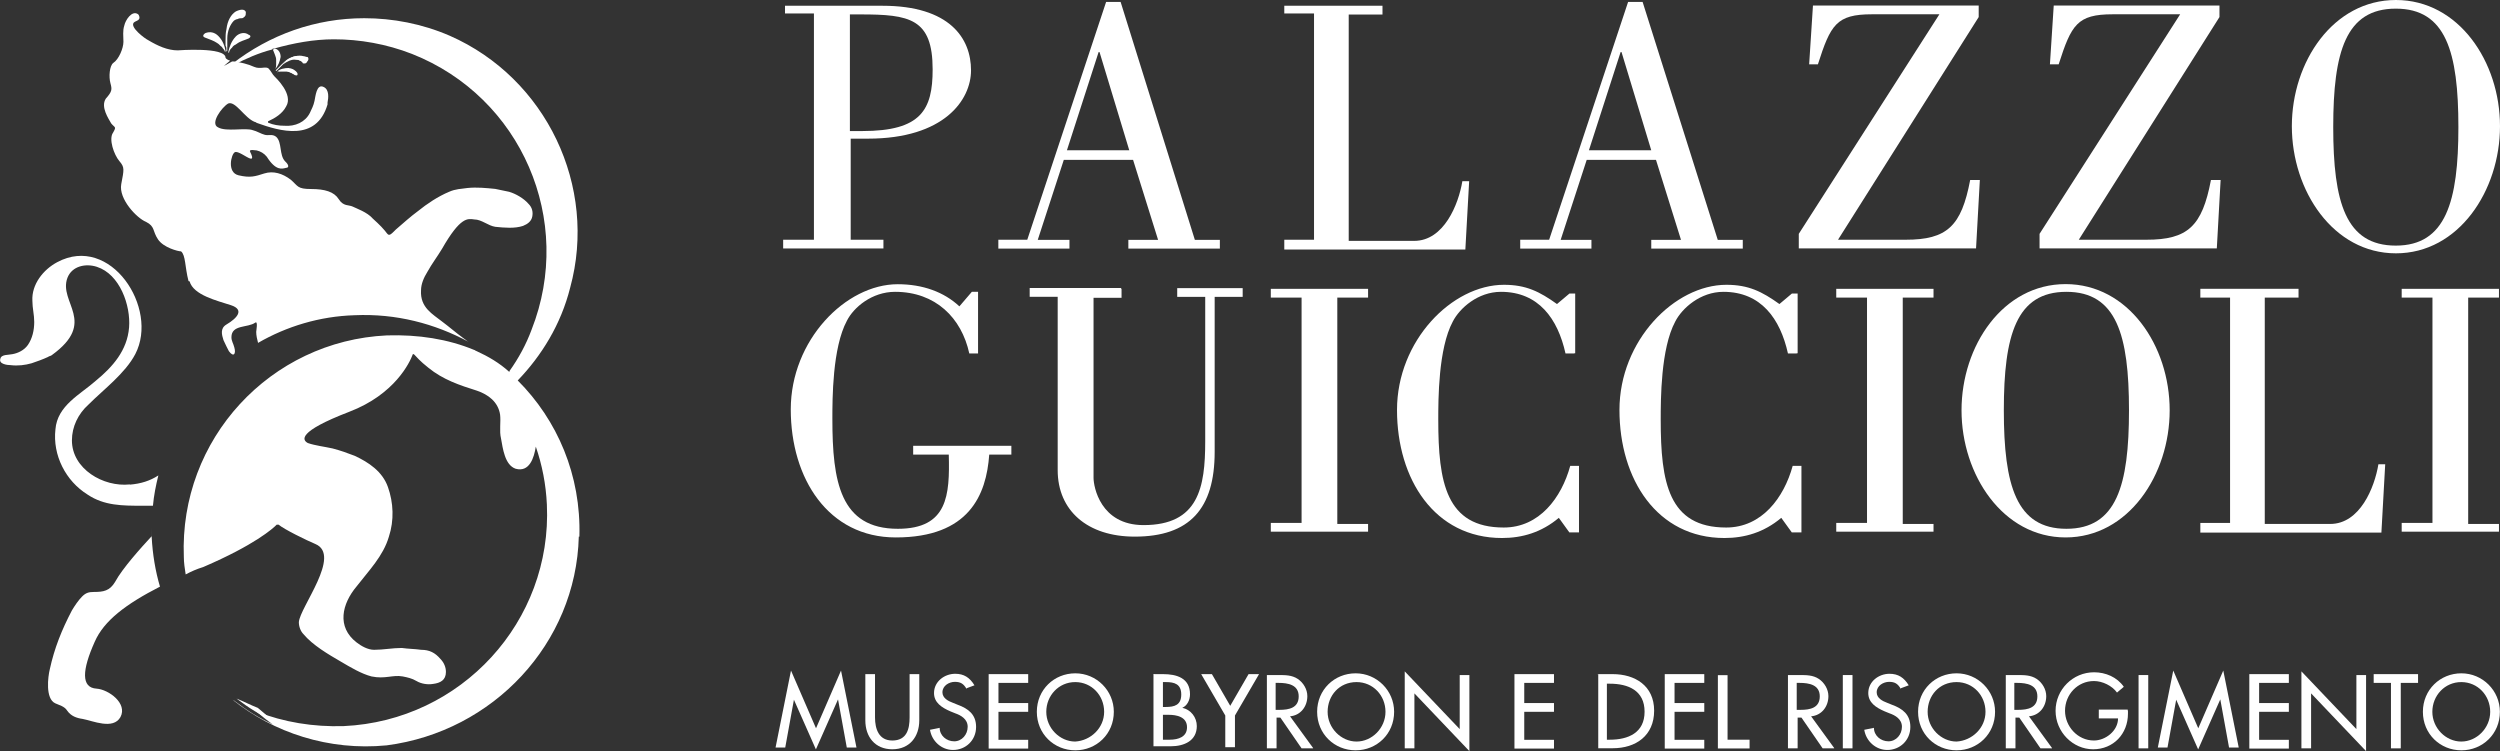 <?xml version="1.0" encoding="UTF-8"?>
<svg xmlns="http://www.w3.org/2000/svg" id="Livello_1" data-name="Livello 1" viewBox="0 0 216.91 65.18">
  <rect x="0" y="0" width="216.91" height="65.18" fill="#333333" stroke="none"/>
  <defs>
    <style>
      .cls-1 {
        fill: #fff;
        stroke-width: 0px;
      }
    </style>
  </defs>
  <g>
    <path class="cls-1" d="M25.62,6.54c-.25-.16-.47-.33-.8-.33h-.4c-.16,0-.25,0-.4.08h0c.33-.25.72-.33,1.04-.33s.55.25.72.55c.08,0-.08.08-.16,0h0v.02ZM26.66,5.35c-.08.08-.08.16-.25.16-.08,0-.16,0-.16-.08-.08-.08-.16-.16-.25-.16-.08-.08-.16-.08-.33-.08-.33-.08-.8.16-1.12.4l-.47.47-.08.08h-.08c0-.08.08-.08.08-.08l.16-.16.25-.25c.16-.16.4-.33.55-.47.47-.33.88-.4,1.27-.25.16.08.25.08.33.25.08,0,.16.08.08.16h0Z"></path>
    <path class="cls-1" d="M20.44,3.19c-.33.33-.55.88-.64,1.35,0,0,0,.08.08,0h0c0-.16.16-.33.25-.4.08-.16.25-.25.4-.33.33-.25.72-.33,1.04-.47.16-.08.25-.25,0-.33-.33-.25-.8-.16-1.12.16h0Z"></path>
    <path class="cls-1" d="M17.81,3.27c.4.16.72.25,1.04.47.16.08.25.25.4.33.08.16.25.25.25.4h.08c-.08-.47-.25-.96-.64-1.35-.33-.33-.72-.4-1.12-.25-.25.16-.25.33,0,.4h0Z"></path>
    <path class="cls-1" d="M13.18,46.5c-.96,1.04-2.55,2.8-3.19,3.98-.47.8-1.04.88-1.83.88-.47,0-.72.08-1.04.4s-.64.8-.88,1.2c-.88,1.68-1.52,3.27-1.92,5.11-.16.64-.4,2.55.47,2.95.33.16.8.25,1.04.64.33.47.8.64,1.35.72.88.16,2.63.96,3.27-.16.64-1.2-1.04-2.4-2.07-2.47-1.35-.08-1.27-1.6-.16-4.07.8-1.83,2.71-3.27,5.66-4.78-.4-1.35-.64-2.8-.72-4.31-.05-1.01-.05-1.04,0-.08h0Z"></path>
    <path class="cls-1" d="M11.27,42.03c-2.31.25-5.03-1.35-5.03-3.82,0-1.2.55-2.31,1.43-3.1,1.35-1.35,3.19-2.71,4.07-4.39,2.07-3.98-2.15-10.45-6.78-7.97-1.2.64-2.23,1.92-2.15,3.35,0,.64.16,1.2.16,1.83,0,.72-.16,1.43-.55,2-.33.47-.88.72-1.35.8-.33.08-.96,0-1.04.4-.16.47.64.55.88.55.64.08,1.27,0,1.83-.16.47-.16.96-.33,1.43-.55.08-.08.25-.08.33-.16,3.98-2.88.55-4.55,1.35-6.7.4-1.04,1.6-1.27,2.55-.96,2,.64,2.95,3.35,2.8,5.26-.16,2-1.43,3.43-2.88,4.62-1.35,1.2-3.35,2.15-3.51,4.23-.25,2.23.88,4.47,2.8,5.66,1.43.96,3.03.96,4.7.96h.96c.08-.88.25-1.75.47-2.63-.72.47-1.52.72-2.47.8h0Z"></path>
    <path class="cls-1" d="M19.64,4.3v.16h0c.08,0,.08-.08.08-.08v-1.04c0-.64.25-1.2.55-1.52.08-.08.25-.16.33-.16.16-.08.25-.08.4-.08.08,0,.16-.08.25-.16.08-.08.08-.25.08-.33,0-.16-.16-.25-.33-.25s-.4.08-.55.16c-.4.25-.72.8-.8,1.52-.08.33-.08.64-.08.96v.47c.08.16.08.25.08.33h0Z"></path>
    <path class="cls-1" d="M25.07,5.9c-.4,0-.8.08-1.04.33h0c.08-.08.25-.08.4-.08h.4c.33.08.55.25.8.33.16.08.25,0,.16-.16s-.4-.4-.72-.4h0v-.02Z"></path>
    <path class="cls-1" d="M23.71,4.38c.08.25.25.55.25.8v.4c0,.16,0,.25-.08.4h0c.25-.25.4-.64.47-1.04,0-.33-.16-.64-.47-.72h0c-.05,0-.11.03-.16.08-.08.08,0,.08,0,.08h0Z"></path>
    <path class="cls-1" d="M26.27,4.86c-.33-.08-.8,0-1.27.25-.25.16-.4.33-.55.47l-.25.25-.16.16-.08.08h0c0,.08.08,0,.08,0l.08-.08.47-.47c.33-.33.8-.47,1.12-.4.08,0,.16.08.33.08.08.08.16.08.25.16.08,0,.16.08.16.08.08,0,.16-.08.25-.16.08-.08.08-.25,0-.33-.16,0-.25-.08-.4-.08h-.02Z"></path>
    <path class="cls-1" d="M20.37,5.65c-.08,0-.16,0-.16-.08-.16.16-.4.33-.55.47.25-.16.47-.25.72-.4h0Z"></path>
    <path class="cls-1" d="M23.71,4.3c.05,0,.11-.03.16-.08-.08,0-.16,0-.16.08Z"></path>
    <path class="cls-1" d="M16.45,24.41c.33,1.2,2.4,1.68,3.59,2.07s.55,1.12-.4,1.68c-.55.33-.4.88-.25,1.35.16.33.33.72.47.96.4.55.64.25.47-.33-.08-.33-.25-.55-.25-.88,0-1.12,1.43-.8,2.07-1.27.25-.16.08.72.08.8,0,.33.08.64.16.96,2.47-1.43,5.35-2.31,8.38-2.4,3.59-.16,6.94.72,9.89,2.31-.16-.08-.33-.25-.47-.33-.64-.47-1.2-.96-1.83-1.43-.8-.64-1.92-1.2-1.83-2.71,0-.55.25-1.12.55-1.6.4-.72.88-1.35,1.27-2,1.6-2.8,2.23-2.63,2.8-2.55.64,0,1.2.55,1.83.64.8.08,1.68.16,2.4-.08.4-.16.72-.4.8-.8s0-.8-.33-1.12c-.4-.47-1.12-.88-1.68-1.04-.4-.08-.8-.16-1.2-.25-.8-.08-1.6-.16-2.4-.08-.55.08-1.04.08-1.6.33-.96.4-1.92,1.04-2.71,1.68-.64.47-1.27,1.04-1.92,1.6l-.16.16c-.47.47-.47.33-.8-.08s-1.04-1.04-1.04-1.04c-.47-.55-1.43-.88-1.75-1.04-.33-.16-.8,0-1.2-.64s-1.2-.88-2.4-.88-1.12-.25-1.75-.8c-.72-.55-1.52-.8-2.31-.55s-1.2.4-2.23.16-.64-1.83-.33-2c.25-.16,1.04.47,1.35.55s.08-.4,0-.55-.08-.25.55-.16c.33.08.64.25.88.55.8,1.27,1.35,1.04,1.68.96.25,0,.25-.25-.08-.55-.55-.55-.25-1.68-.8-2.15-.33-.25-.64-.08-.96-.16-.33-.08-.72-.33-1.04-.4-.64-.25-2.31.16-3.03-.25-.72-.33.33-1.75.88-2.07.64-.25,1.43,1.27,2.31,1.6.05,0,.11.03.16.08,2,.72,5.18,1.68,6.15-1.6v-.16c.08-.4.16-1.12-.33-1.35-.64-.33-.72.88-.8,1.2-.08.4-.25.72-.4,1.04-.4.8-1.27,1.2-2.23,1.12-.47,0-.96-.08-1.35-.25-.08,0-.08-.16,0-.16.55-.25,1.2-.64,1.52-1.27.64-1.04-.88-2.47-1.04-2.63s-.25-.4-.47-.64c-.25-.25-.72.08-1.27-.16-.55-.25-1.2-.4-1.75-.47h-.16c-.25.16-.47.25-.72.4.16-.16.4-.33.55-.47-.33-.08-.4-.25-.4-.25,0-.96-4.15-.64-4.15-.64-.88,0-1.75-.4-2.55-.88-.33-.16-1.6-1.12-1.27-1.52.16-.16.4-.16.47-.33.08-.08,0-.33-.08-.4-.55-.4-1.12.55-1.2.96-.16.47-.08.96-.08,1.43,0,.55-.4,1.52-.88,1.83-.33.25-.4,1.2-.25,1.75.15.55.16.72-.4,1.35-.47.72.25,1.75.47,2.15.33.4.47.25.16.8-.4.55.08,1.92.55,2.47.47.55.4.72.16,2s1.35,2.95,2.15,3.27c.8.4.55.8,1.04,1.52.48.72,1.75,1.04,2,1.04.4.33.33,1.35.64,2.55h0l.03.04Z"></path>
    <path class="cls-1" d="M50.27,46.57c.16-5.35-1.92-10.13-5.35-13.56,2.07-2.15,3.75-4.86,4.55-8.05,2.4-8.77-2.07-18.18-10.45-21.86-2.4-1.04-4.95-1.52-7.42-1.52-4.23,0-8.21,1.43-11.48,3.98.05,0,.11.03.16.08,1.04-.55,2.15-1.04,3.35-1.35,0-.08.08-.08.16-.08,1.68-.47,3.43-.8,5.18-.8,2.23,0,4.55.4,6.78,1.27,9.49,3.75,14.11,14.44,10.37,23.93-.47,1.27-1.12,2.47-1.92,3.59v.08h0c-.88-.8-1.83-1.35-2.88-1.83-.08,0-.08-.08-.16-.08-2.31-.96-4.86-1.35-7.58-1.27-10.13.47-18.03,9.01-17.63,19.22,0,.47.08,1.04.16,1.52.47-.25.96-.47,1.52-.64,4.47-1.92,6.06-3.35,6.38-3.68h.16c.47.4,2.4,1.35,3.19,1.68,2.31.96-1.35,5.5-1.43,6.78,0,.4.16.8.4,1.04.8.96,2.15,1.75,3.27,2.4.8.47,1.75,1.04,2.63,1.27,1.2.25,1.83-.16,2.71,0,.4.08.8.16,1.2.4s.96.33,1.43.25c.64-.08,1.12-.33,1.12-1.04,0-.4-.16-.8-.47-1.12-.47-.55-.96-.8-1.68-.8-.55-.08-1.12-.08-1.68-.16-.8,0-1.6.16-2.4.16-.55,0-1.12-.33-1.52-.64-1.75-1.35-1.27-3.35,0-4.86,1.04-1.35,2.31-2.63,2.8-4.31.47-1.43.4-2.95-.08-4.31s-1.68-2.15-2.88-2.71c-.64-.25-1.27-.47-1.92-.64-.72-.16-1.52-.25-2.15-.47-.47-.25-.96-.96,3.59-2.71,3.98-1.52,5.26-4.31,5.5-4.95,0-.08.08-.08.16,0,.16.16.47.55,1.2,1.12,1.27,1.04,2.71,1.52,4.23,2,.96.33,1.83.96,2,2.07.08.64-.08,1.43.08,2.07.16.88.33,2.31,1.27,2.63,1.2.33,1.6-.96,1.75-1.92.55,1.6.88,3.27.96,5.03.47,10.13-7.42,18.75-17.63,19.22-2.63.08-5.18-.33-7.58-1.27.47.4.96.8,1.43,1.12-1.2-.55-2.23-1.2-3.27-2-.08-.08-.16-.08-.25-.16,3.59,2.88,8.38,4.47,13.4,3.98,9.25-1.2,16.43-8.85,16.67-18.11h.07Z"></path>
    <path class="cls-1" d="M22.35,61.41c-.64-.25-1.2-.55-1.83-.8,1.04.8,2.07,1.43,3.27,2l-1.43-1.2h0Z"></path>
  </g>
  <g>
    <g>
      <path class="cls-1" d="M68.22.5h8.35c5.85,0,7.68,2.84,7.68,5.6,0,2.58-2.34,5.93-8.94,5.93h-1.5v8.77h2.84v.76h-8.7v-.76h2.67V1.17h-2.51v-.67h.1ZM73.74,11.37h1.08c5.1,0,6.1-1.84,6.1-5.35,0-4.42-2-4.77-6.27-4.77h-.91s0,10.11,0,10.11Z"></path>
      <path class="cls-1" d="M86.62,21.56v-.76h2.51L95.97.17h1.26l6.44,20.64h2.17v.76h-7.94v-.76h2.58l-2.17-6.94h-6.01l-2.26,6.94h2.75v.76h-6.19.02ZM97.98,13.04l-2.58-8.52h-.08l-2.75,8.52h5.43-.02Z"></path>
      <path class="cls-1" d="M111.43,21.56v-.76h2.58V1.17h-2.58v-.67h8.52v.76h-2.93v19.64h5.68c2.58,0,3.85-3.17,4.18-5.18h.59l-.33,5.93h-15.71v-.1h0Z"></path>
      <path class="cls-1" d="M131.9,21.56v-.76h2.51L141.26.17h1.26l6.52,20.64h2.17v.76h-7.94v-.76h2.58l-2.17-6.94h-6.01l-2.26,6.94h2.67v.76h-6.19.02ZM143.27,13.04l-2.58-8.52h-.08l-2.75,8.52h5.43-.02Z"></path>
      <path class="cls-1" d="M159.49,20.8h5.85c3.59,0,4.84-1.17,5.6-5.18h.84l-.33,5.93h-15.38v-1.26l12.2-19.05h-5.85c-3.09,0-3.59.91-4.69,4.34h-.76l.33-5.1h14.38v1l-12.2,19.31h0Z"></path>
      <path class="cls-1" d="M180.38,20.8h5.85c3.59,0,4.84-1.17,5.6-5.18h.84l-.33,5.93h-15.38v-1.26l12.2-19.05h-5.85c-3.09,0-3.59.91-4.69,4.34h-.76l.33-5.1h14.38v1l-12.2,19.31h0Z"></path>
      <path class="cls-1" d="M198.85,10.95c0-5.6,3.59-10.95,9.03-10.95s9.03,5.35,9.03,10.95-3.59,11.03-9.03,11.03-9.03-5.43-9.03-11.03ZM213.3,11.03c0-6.52-1.08-10.28-5.43-10.28s-5.43,3.76-5.43,10.28,1.08,10.28,5.43,10.28,5.43-3.85,5.43-10.28Z"></path>
    </g>
    <path class="cls-1" d="M84.36,25.32h.5v5.35h-.76c-.67-3.09-2.93-5.35-6.44-5.35-2,0-3.59,1.34-4.18,2.51-1.26,2.34-1.26,6.77-1.26,8.52,0,5.43.67,9.53,5.68,9.53,4.34,0,4.51-2.93,4.42-6.44h-3.09v-.76h8.52v.76h-1.92c-.25,3.51-1.75,7.19-8.11,7.19-5.85,0-9.11-5.1-9.11-11.11s4.77-10.86,9.28-10.86c2.17,0,4.01.67,5.35,1.92l1.08-1.26h.03Z"></path>
    <path class="cls-1" d="M97.31,25.08v.76h-2.43v15.62c0,.76.59,4.1,4.34,4.1,4.77,0,5.35-3.26,5.35-7.27v-12.53h-2.43v-.76h5.68v.76h-2.43v13.45c0,4.93-2.17,7.35-6.94,7.35-4.1,0-6.68-2.26-6.68-5.77v-15.04h-2.43v-.76h7.94v.08h.02Z"></path>
    <path class="cls-1" d="M118.7,46.13h-8.44v-.76h2.67v-19.55h-2.67v-.76h8.44v.76h-2.67v19.64h2.67v.67Z"></path>
    <path class="cls-1" d="M136.59,30.67h-.76c-.67-3.02-2.34-5.35-5.6-5.35-2,0-3.59,1.42-4.18,2.58-1.26,2.34-1.26,6.77-1.26,8.52,0,5.43.67,9.35,5.68,9.35,3.09,0,5.01-2.58,5.77-5.35h.76v5.77h-.84l-.91-1.26c-1.5,1.26-3.17,1.75-4.93,1.75-5.85,0-9.11-5.1-9.11-11.11s4.77-10.86,9.28-10.86c1.92,0,3.09.59,4.6,1.67l1.08-.91h.5v5.18h-.08Z"></path>
    <path class="cls-1" d="M155.89,30.67h-.76c-.67-3.02-2.34-5.35-5.6-5.35-2,0-3.59,1.42-4.18,2.58-1.26,2.34-1.26,6.77-1.26,8.52,0,5.43.67,9.35,5.68,9.35,3.09,0,5.01-2.58,5.77-5.35h.76v5.77h-.84l-.91-1.26c-1.5,1.26-3.17,1.75-4.93,1.75-5.85,0-9.11-5.1-9.11-11.11s4.77-10.86,9.28-10.86c1.92,0,3.09.59,4.6,1.67l1.08-.91h.5v5.18h-.08Z"></path>
    <path class="cls-1" d="M167.76,46.13h-8.44v-.76h2.67v-19.55h-2.67v-.76h8.44v.76h-2.67v19.64h2.67v.67Z"></path>
    <path class="cls-1" d="M170.19,35.6c0-5.6,3.59-10.95,9.03-10.95s9.03,5.35,9.03,10.95-3.59,11.03-9.03,11.03-9.03-5.43-9.03-11.03h0ZM184.72,35.6c0-6.52-1.08-10.28-5.43-10.28s-5.43,3.76-5.43,10.28,1.08,10.28,5.43,10.28,5.43-3.76,5.43-10.28Z"></path>
    <path class="cls-1" d="M190.91,46.13v-.76h2.58v-19.55h-2.58v-.76h8.52v.76h-2.93v19.64h5.68c2.58,0,3.85-3.17,4.18-5.18h.59l-.33,5.93h-15.71v-.08h0Z"></path>
    <path class="cls-1" d="M216.82,46.13h-8.44v-.76h2.67v-19.55h-2.67v-.76h8.44v.76h-2.67v19.64h2.67v.67Z"></path>
    <g>
      <path class="cls-1" d="M68.89,60.68h0l-.76,4.18h-.84l1.34-6.68,2.17,5.01,2.17-5.01,1.34,6.68h-.84l-.76-4.18h0l-1.92,4.34-1.92-4.34h.02-.02Z"></path>
      <path class="cls-1" d="M75.92,58.49v3.76c0,1,.33,2,1.5,2,1.26,0,1.5-1,1.5-2v-3.76h.84v4.01c0,1.42-.84,2.51-2.34,2.51s-2.34-1.08-2.34-2.51v-4.01h.84Z"></path>
      <path class="cls-1" d="M83.85,59.75c-.25-.42-.5-.59-1-.59s-1.08.33-1.08.91c0,.5.5.76.91.91l.42.17c.91.33,1.59.84,1.59,1.92,0,1.17-.91,2-2,2-1,0-1.84-.76-2-1.75l.84-.17c0,.67.59,1.17,1.26,1.17s1.17-.59,1.17-1.26-.59-1-1.08-1.17l-.42-.17c-.76-.33-1.42-.76-1.42-1.59,0-1,.91-1.67,1.84-1.67.76,0,1.26.33,1.67,1l-.67.25h0v.03Z"></path>
      <path class="cls-1" d="M85.78,58.49h3.43v.76h-2.58v1.75h2.58v.76h-2.58v2.43h2.58v.76h-3.43v-6.44h0Z"></path>
      <path class="cls-1" d="M96.64,61.76c0,1.92-1.5,3.34-3.34,3.34s-3.34-1.42-3.34-3.34,1.5-3.34,3.34-3.34,3.34,1.5,3.34,3.34ZM95.8,61.76c0-1.42-1.08-2.58-2.51-2.58s-2.51,1.17-2.51,2.58,1.17,2.58,2.51,2.58c1.34-.08,2.51-1.17,2.51-2.58Z"></path>
      <path class="cls-1" d="M100.15,58.49h.76c1.17,0,2.34.33,2.34,1.75,0,.5-.25,1-.67,1.17h0c.76.17,1.26.84,1.26,1.59,0,1.26-1.08,1.75-2.26,1.75h-1.5v-6.27h.08ZM100.9,61.34h.25c.76,0,1.34-.17,1.34-1.08s-.59-1.08-1.34-1.08h-.25v2.17h0ZM100.9,64.18h.59c.76,0,1.5-.25,1.5-1.08,0-.91-.91-1.08-1.59-1.08h-.5v2.17h0Z"></path>
      <path class="cls-1" d="M104.24,58.49h.91l1.59,2.75,1.59-2.75h.91l-2.09,3.59v2.75h-.84v-2.75l-2.09-3.59h0Z"></path>
      <path class="cls-1" d="M113.93,64.93h-1l-1.84-2.67h-.33v2.67h-.84v-6.36h1c.59,0,1.17,0,1.67.33.5.33.84.91.84,1.5,0,.91-.59,1.67-1.5,1.75l2,2.75h0v.02ZM110.76,61.59h.25c.84,0,1.67-.17,1.67-1.17s-.91-1.17-1.75-1.17h-.25v2.34h.08Z"></path>
      <path class="cls-1" d="M120.96,61.76c0,1.92-1.5,3.34-3.34,3.34s-3.34-1.42-3.34-3.34,1.5-3.34,3.34-3.34,3.34,1.5,3.34,3.34ZM120.21,61.76c0-1.42-1.08-2.58-2.51-2.58-1.5,0-2.51,1.17-2.51,2.58s1.17,2.58,2.51,2.58,2.51-1.17,2.51-2.58Z"></path>
      <path class="cls-1" d="M121.88,58.25l4.77,5.01v-4.69h.84v6.6l-4.77-5.01v4.77h-.84v-6.68Z"></path>
      <path class="cls-1" d="M131.4,58.49h3.43v.76h-2.58v1.75h2.58v.76h-2.58v2.43h2.58v.76h-3.43v-6.44h0Z"></path>
      <path class="cls-1" d="M138.59,58.49h1.34c1.92,0,3.59,1,3.59,3.17s-1.59,3.26-3.59,3.26h-1.26v-6.44h-.08ZM139.42,64.18h.25c1.59,0,3.02-.59,3.02-2.43s-1.42-2.43-3.02-2.43h-.25v4.84h0Z"></path>
      <path class="cls-1" d="M144.44,58.49h3.43v.76h-2.58v1.75h2.58v.76h-2.58v2.43h2.58v.76h-3.43v-6.44h0Z"></path>
      <path class="cls-1" d="M149.88,64.18h1.92v.76h-2.75v-6.36h.84v5.6h0Z"></path>
      <path class="cls-1" d="M159.14,64.93h-1l-1.84-2.67h-.33v2.67h-.84v-6.36h1c.59,0,1.17,0,1.67.33s.84.91.84,1.5c0,.91-.59,1.67-1.5,1.75l2,2.75h0v.02ZM155.97,61.59h.25c.84,0,1.67-.17,1.67-1.17s-.91-1.17-1.75-1.17h-.25v2.34h.08Z"></path>
      <path class="cls-1" d="M160.73,64.93h-.84v-6.36h.84v6.36Z"></path>
      <path class="cls-1" d="M164.91,59.75c-.25-.42-.5-.59-1-.59s-1.08.33-1.08.91c0,.5.5.76.91.91l.42.17c.91.33,1.59.84,1.59,1.92,0,1.17-.91,2-2,2-1,0-1.84-.76-2-1.75l.84-.17c0,.67.59,1.17,1.26,1.17s1.17-.59,1.17-1.26-.59-1-1.08-1.17l-.42-.17c-.76-.33-1.42-.76-1.42-1.59,0-1,.91-1.67,1.84-1.67.76,0,1.26.33,1.67,1l-.67.25h0v.03Z"></path>
      <path class="cls-1" d="M173.1,61.76c0,1.92-1.5,3.34-3.34,3.34s-3.34-1.42-3.34-3.34,1.5-3.34,3.34-3.34,3.34,1.5,3.34,3.34ZM172.27,61.76c0-1.42-1.08-2.58-2.51-2.58-1.5,0-2.51,1.17-2.51,2.58s1.17,2.58,2.51,2.58c1.34-.08,2.51-1.17,2.51-2.58Z"></path>
      <path class="cls-1" d="M178.04,64.93h-1l-1.84-2.67h-.33v2.67h-.84v-6.36h1c.59,0,1.17,0,1.67.33s.84.91.84,1.5c0,.91-.59,1.67-1.5,1.75l2,2.75h0v.02ZM174.85,61.59h.25c.84,0,1.67-.17,1.67-1.17s-.91-1.17-1.75-1.17h-.25v2.34h.08Z"></path>
      <path class="cls-1" d="M184.63,61.67v.25c0,1.75-1.26,3.09-3.02,3.09s-3.26-1.5-3.26-3.34,1.5-3.34,3.34-3.34c1,0,2,.42,2.58,1.26l-.59.5c-.42-.59-1.26-1-2-1-1.42,0-2.51,1.17-2.51,2.58,0,1.34,1.08,2.58,2.51,2.58,1,0,2.09-.84,2.09-1.92h-1.67v-.76h2.51v.08l.02.02h0Z"></path>
      <path class="cls-1" d="M186.39,64.93h-.84v-6.36h.84v6.36Z"></path>
      <path class="cls-1" d="M188.82,60.68h0l-.76,4.18h-.84l1.34-6.68,2.17,5.01,2.17-5.01,1.34,6.68h-.84l-.76-4.18h0l-1.92,4.34-1.92-4.34h.02-.02Z"></path>
      <path class="cls-1" d="M195.16,58.49h3.43v.76h-2.58v1.75h2.58v.76h-2.58v2.43h2.58v.76h-3.43v-6.44h0Z"></path>
      <path class="cls-1" d="M199.68,58.25l4.77,5.01v-4.69h.84v6.6l-4.77-5.01v4.77h-.84v-6.68Z"></path>
      <path class="cls-1" d="M208.29,64.93h-.84v-5.68h-1.5v-.76h3.85v.76h-1.5v5.68h0Z"></path>
      <path class="cls-1" d="M216.9,61.76c0,1.92-1.5,3.34-3.34,3.34s-3.34-1.42-3.34-3.34,1.5-3.34,3.34-3.34,3.34,1.5,3.34,3.34ZM216.06,61.76c0-1.42-1.08-2.58-2.51-2.58s-2.51,1.17-2.51,2.58,1.17,2.58,2.51,2.58,2.51-1.17,2.51-2.58Z"></path>
    </g>
  </g>
</svg>
